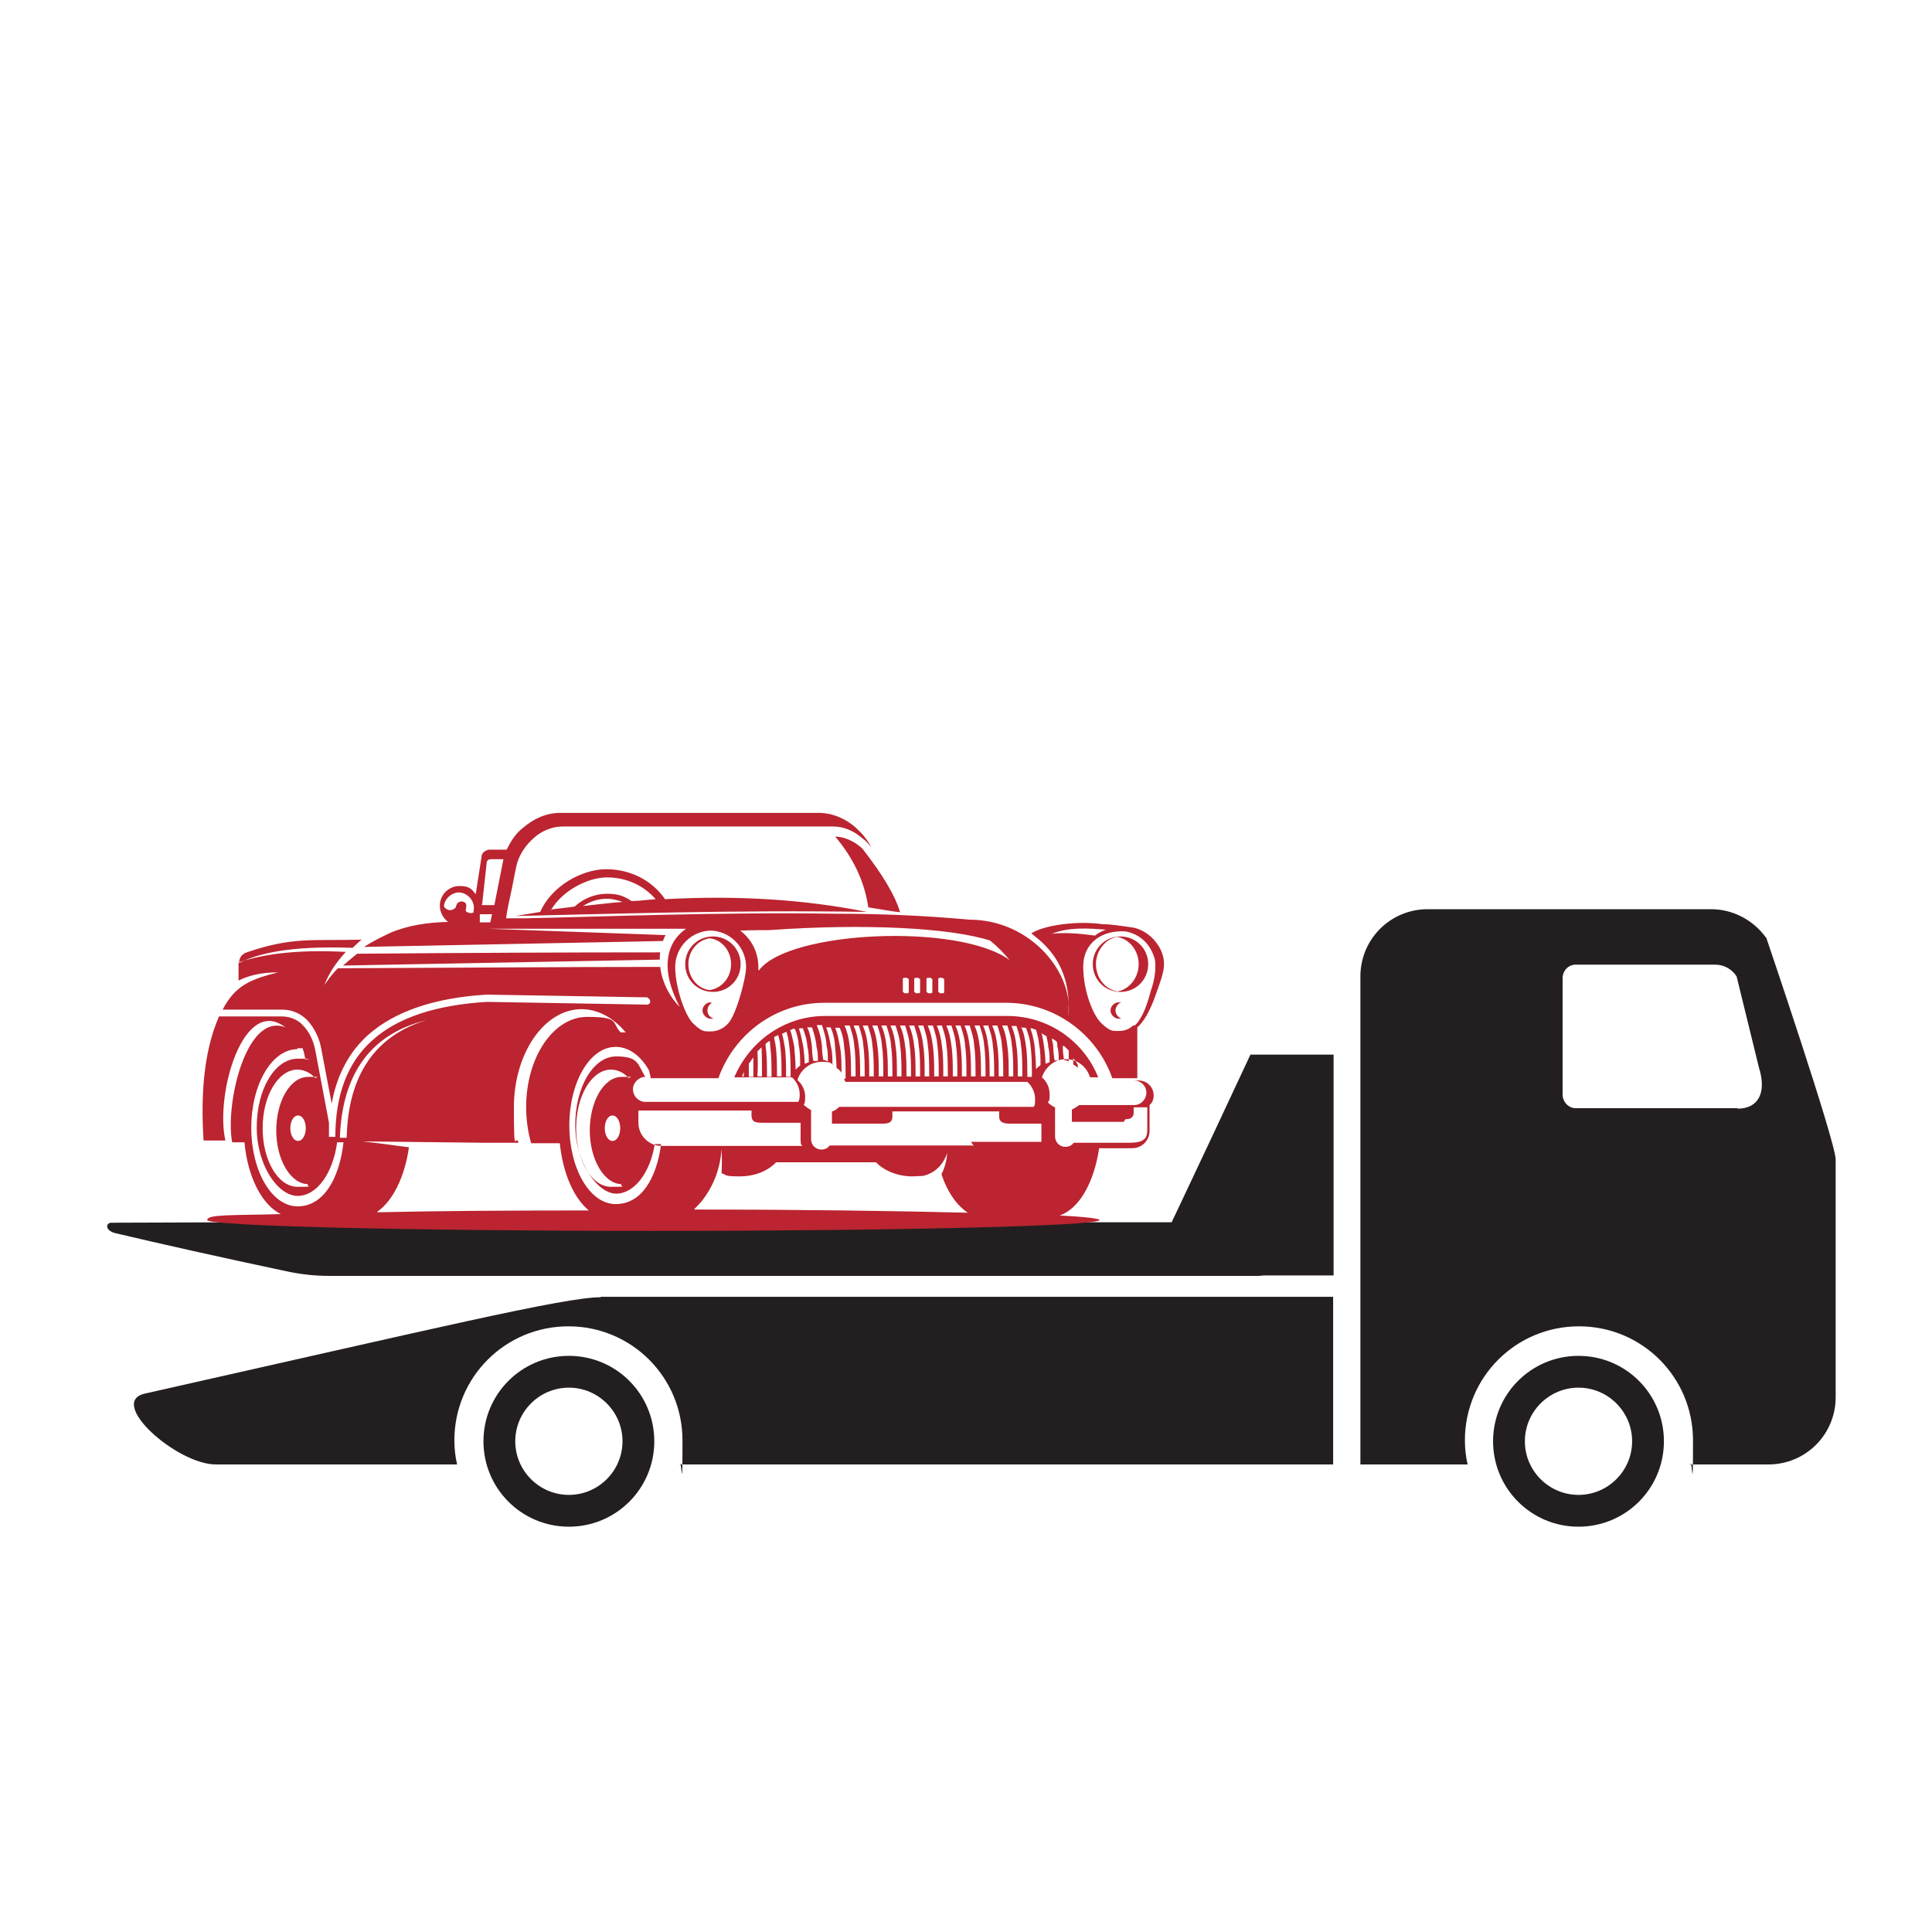 <?xml version="1.0" encoding="UTF-8"?>
<svg id="Ebene_1" data-name="Ebene 1" xmlns="http://www.w3.org/2000/svg" version="1.1" viewBox="0 0 425.2 425.2">
  <defs>
    <style>
      .cls-1 {
        fill: #bb2430;
        fill-rule: evenodd;
      }

      .cls-1, .cls-2 {
        stroke-width: 0px;
      }

      .cls-2 {
        fill: #231f20;
      }
    </style>
  </defs>
  <path class="cls-2" d="M347.4,298.4c-10.4,0-18.8,8.4-18.8,18.8s8.4,18.8,18.8,18.8,18.8-8.4,18.8-18.8-8.4-18.8-18.8-18.8ZM347.4,329c-6.5,0-11.8-5.3-11.8-11.8s5.3-11.8,11.8-11.8,11.8,5.3,11.8,11.8-5.3,11.8-11.8,11.8Z"/>
  <path class="cls-2" d="M125.2,298.4c-10.4,0-18.8,8.4-18.8,18.8s8.4,18.8,18.8,18.8,18.8-8.4,18.8-18.8-8.4-18.8-18.8-18.8ZM125.2,329c-6.5,0-11.8-5.3-11.8-11.8s5.3-11.8,11.8-11.8,11.8,5.3,11.8,11.8-5.3,11.8-11.8,11.8Z"/>
  <g>
    <path class="cls-2" d="M276.7,280.8H72.4c-2.9,0-5.9-.3-8.8-.9-14.7-3.1-28.9-6.3-38.2-8.5-2.4-.6-2.1-2.3-.9-2.3,4.2,0,29.1-.1,29.1-.1h223.2c3.3,0,6,2.8,5.9,6.1-.1,3.2-2.8,5.7-6,5.7h0Z"/>
    <path class="cls-2" d="M293.6,280.7h-41.3s11.6-24.3,22.9-48.6h18.3v48.6h.1Z"/>
  </g>
  <path class="cls-2" d="M132.2,285.5c-8,0-37.1,7-100.3,21.2-8.4,1.9,7,15.6,15.6,15.6h53.1c-.4-1.7-.6-3.5-.6-5.3,0-13.9,11.2-25.1,25.1-25.1s25.1,11.2,25.1,25.1-.2,3.6-.6,5.3h143.8v-36.9h-161.3.1Z"/>
  <path class="cls-2" d="M388.7,206.4c-2.8-3.9-7.3-6.3-12.1-6.3h-62.4c-8.2,0-14.8,6.6-14.8,14.8v107.4h23.6c-.4-1.7-.6-3.5-.6-5.3,0-13.9,11.2-25.1,25.1-25.1s25.1,11.2,25.1,25.1-.2,3.6-.6,5.3h17.2c8.2,0,14.8-6.6,14.8-14.8v-52.3c0-3.9-15.3-48.9-15.3-48.9h0ZM382.4,243.9h-35.6c-1.6,0-2.9-1.4-2.9-3v-25.6c0-1.7,1.3-3,2.9-3h30.7c1.9,0,3.7,1,4.7,2.6l4.9,20c1.8,5.7-.2,9.1-4.7,9.1h0Z"/>
  <path class="cls-1" d="M176.3,252h0c0-.3-.1-.6-.1-.9v-4h-8.2c-1.4,0-2.6,0-2.6-1.6v-1.1h-24.9v2.7c0,2.8,2.3,5.1,5.1,5.1h31c0-.1-.3-.3-.3-.3ZM247.3,246.9h-11.4v-2.7c.6-.3,1.1-.6,1.6-1h12.2c1.4,0,2.6-1.3,2.6-2.7h0c0-1.6-1.3-2.7-2.7-2.7h1c1.8,0,3.3,1.4,3.3,3.3h0c0,.9-.3,1.6-.9,2.1v5.7c0,2.1-1.7,3.8-3.8,3.8h-7.3c-1.1,7.5-4.4,13.4-8.7,14.8,5.7.3,8.8.7,8.8,1,0,1.3-43.9,2.4-98.2,2.4s-98.2-1.1-98.2-2.4,6-1,16.2-1.3c-4.1-2-7.3-8.1-8-15.8h-2.7c-1.6-8.2,3-28.7,11.7-25.3-9.2-7.1-15.5,14.6-13.2,24.9h-4.8c-.6-9.5-.1-19.3,3.4-27.3h13.8c1.8,0,3.6.7,4.7,2,1.4,1.4,2.3,3.4,2.7,5.5l3,15.9v3.1h1.4c0-9.2,2.7-16.4,8.1-21.2,5.5-5,13.9-7.8,25.2-8.5l35.3.6c.4,0,.7-.3.7-.7s-.3-.7-.7-.9l-35.3-.6h0c-11.5.7-20.2,3.7-26,8.8-4.3,3.8-7,9-8.1,15.2l-2.3-12.1c-.4-2.4-1.6-4.7-3.1-6.3-1.4-1.4-3.3-2.3-5.5-2.3h-13.1c2.8-5.4,6.3-6.7,12.2-8.2-3.4,0-6.3.6-8.7,1.8v-4c6.3-2.1,14.1-2.8,23.6-2.3-2.1,2.3-3.8,4.8-4.7,7.3.9-1.3,1.8-2.6,3-3.7,25.7-.1,49.3-.3,70.9-.3.4,3.6,2.4,7,4.3,8.8-4.3-8.1-3.1-14.1,1.4-17.2h-43.6l39.1,1.4c-.3.4-.4.9-.6,1.3l-65.8,1.3c1.7-1.1,3.7-2.1,5.8-3.1,4-1.7,8.4-2.3,12.7-2.4-1.1-.9-1.8-2.1-1.8-3.6,0-2.4,2-4.3,4.3-4.3s2.7.7,3.6,1.8l1.3-8.4c0-.7,1-1.4,1.7-1.4h3.8c.9-1.8,2-3.6,3.6-4.8,2.3-2,5.1-3.3,8.2-3.3h56.9c3,0,6,1.3,8.2,3.3,1.4,1.3,2.6,2.7,3.4,4.4-.6-.9-1.3-1.6-2-2.1-1.8-1.6-4.1-2.6-6.4-2.6h-59.6c-2.3,0-4.7,1-6.4,2.6-1.8,1.6-3.3,3.8-3.8,6.3-.4,1.8-.7,3.7-1.1,5.5-.4,2-.9,3.8-1.1,5.8h4.5c15.1-.3,42.2-1.4,68.1-1,9.8,0,19.6.4,29.3,1.3,13.8,0,23.2,12.1,21.8,21.3,1.1-12.8-7.3-17.3-8.1-18.3,2.8-1.8,10.1-2.8,15.6-2,2,0,4.3.4,6.5.7h0c.1,0,.4.1.6.1,3.4.9,5.7,3.8,6.3,6.4s-.4,4.7-1.7,8.5c-1.3,3.6-2.6,5.8-4,7v11.2h-5.5c-3.4-9.7-12.7-16.6-23.3-16.6h-40.1c-10.8,0-19.9,7-23.3,16.6h-14.9c0-.6-.3-1-.3-1.6-1.8-3.3-4.5-5.3-7.4-5.3-5.7,0-10.2,7.8-10.2,17.3s4.5,17.3,10.2,17.3,9-5.7,10-13.2h-1.4c-1,6.3-4.5,10.9-8.5,10.9s-9-6.7-9-15.1,4-15.1,9-15.1,4.7,1.7,6.4,4.5h0c-1.4,0-2.7,1.3-2.7,2.7h0c0,1.6,1.3,2.8,2.7,2.8h33.7c.3-.6.3-1.1.3-1.7,0-1.4-.7-2.8-1.7-3.7h-12.7c3.3-7.8,10.9-13.5,20-13.5h40.1c9,0,16.8,5.5,20,13.5h-1.8c-.7-2.3-2.8-4-5.3-4s-4.5,1.7-5.3,4c1.1.9,1.7,2.3,1.7,3.7s0,1.3-.4,1.8c.4.4,1,.9,1.6,1.1v6.4c0,1.3,1,2.3,2.3,2.3h0c.7,0,1.4-.3,1.8-.9h12.4c4.1,0,3.8-1.8,3.8-4v-3.8h-3v1.3c0,.7-.6,1.3-1.4,1.3h-.4ZM231.5,205.5c2.7-.3,5.7-.1,9.5.4.7-.6,1.6-1,2.4-1.3-4-.3-8.1-.6-11.9.9h0ZM249.6,225.8c.9-.7,1.4-1.7,2-2.8.6-1.3,1.1-2.8,1.7-5,.9-2.6,1.1-4.7.9-6.7-.9-3.6-3.4-5.7-6.4-6.3h0c-5.1-.4-9.4,2.4-9.4,7.7s2.1,10.7,4,12.5,2.4,1.7,3.8,1.7,2.3-.4,3.3-1.3h.1ZM152.9,266.2c23.3,0,44.4.3,60.1.7-2.4-1.6-4.5-4.5-5.8-8.5.7-1.3,1.1-2.8,1.3-4.7-1,2.8-2.8,4.5-5.4,5.1-.7,0-1.6.1-2.3.1-3.3,0-6.3-1.3-8-3.1h-22c-1.7,1.8-4.5,3.1-8,3.1s-2.8-.3-4-.7c.1-1.7.1-3.6,0-5.3-.3,4.4-1.8,8.2-4.4,11.5h0c-.6.7-1,1.1-1.6,1.7h0ZM83.1,266.8c13.2-.3,29-.4,46.5-.4-3.3-2.7-5.7-8.1-6.4-14.8h-6.3c-.7-2.4-1.1-5.1-1.1-8,0-10.9,6-19.8,13.4-19.8s5.3,1.3,7.4,3.4h1.1c-2.6-3.1-6-5.1-9.7-5.1-8.2,0-14.9,9.7-14.9,21.6s.4,5.4,1,7.8h-7.7l-26.6-.3c3.7.4,7.1.9,10.2,1.3-.9,6.5-3.6,11.9-7,14.2h0ZM106,199.2h2.8l2-10.1h-2.8c-.6,0-.9.4-.9.9l-1,9.1h-.1ZM108.2,201.2h-2.6v1.8c-.1,0,2.3,0,2.3,0l.4-1.8h-.1ZM52.7,211.9c5.4-2.7,13.6-3.7,24.9-3.3.7-.6,1.3-1.3,2-1.8-10.8.3-15.1-.7-25.3,2.8-1.1.4-1.6,1.1-1.7,2.3h.1ZM198.1,200.8c-1.1-3.8-4-8.5-8.2-13.9l-.4-.4c-1.6-1.4-3.6-2.3-5.7-2.4,4,4.7,6.5,10,7.3,15.6,2.8.4,5.1.9,7.3,1.1h-.1ZM179.8,225.8c.6,1.3.9,2.7,1.1,4.4,0,1,.1,2,.3,3.1.3,0,.6.1,1,.3,0-1.3,0-2.4-.3-3.6-.1-1.7-.6-3.1-1-4.4h-1.1ZM185.9,225.8c.6,1.3.9,2.7,1.1,4.4.3,2,.3,4.3.3,6.7h1c0-2.4,0-4.7-.3-6.8-.1-1.7-.6-3.1-1-4.4h-1.1ZM187.9,225.8c.6,1.3.9,2.7,1.1,4.4.3,2,.3,4.3.3,6.7h1c0-2.4,0-4.7-.3-6.8-.1-1.7-.6-3.1-1-4.4h-1.1ZM189.9,225.8c.6,1.3.9,2.7,1.1,4.4.3,2,.3,4.3.3,6.7h1c0-2.4,0-4.7-.3-6.8-.1-1.7-.6-3.1-1-4.4h-1.1ZM192,225.8c.6,1.3.9,2.7,1.1,4.4.3,2,.3,4.3.3,6.7h1c0-2.4,0-4.7-.3-6.8-.1-1.7-.6-3.1-1-4.4h-1.1ZM194,225.8c.6,1.3.9,2.7,1.1,4.4.3,2,.3,4.3.3,6.7h1c0-2.4,0-4.7-.3-6.8-.1-1.7-.6-3.1-1-4.4h-1.1ZM196,225.8c.6,1.3.9,2.7,1.1,4.4.3,2,.3,4.3.3,6.7h1c0-2.4,0-4.7-.3-6.8-.1-1.7-.6-3.1-1-4.4h-1.1ZM198.1,225.8c.6,1.3.9,2.7,1.1,4.4.3,2,.3,4.3.3,6.7h1c0-2.4,0-4.7-.3-6.8-.1-1.7-.6-3.1-1-4.4h-1.1ZM200.1,225.8c.6,1.3.9,2.7,1.1,4.4.3,2,.3,4.3.3,6.7h1c0-2.4,0-4.7-.3-6.8-.1-1.7-.6-3.1-1-4.4h-1.1ZM202.1,225.8c.6,1.3.9,2.7,1.1,4.4.3,2,.3,4.3.3,6.7h1c0-2.4,0-4.7-.3-6.8-.1-1.7-.6-3.1-1-4.4h-1.1ZM204.2,225.8c.6,1.3.9,2.7,1.1,4.4.3,2,.3,4.3.3,6.7h1c0-2.4,0-4.7-.3-6.8-.1-1.7-.6-3.1-1-4.4h-1.1ZM206.2,225.8c.6,1.3.9,2.7,1.1,4.4.3,2,.3,4.3.3,6.7h1c0-2.4,0-4.7-.3-6.8-.1-1.7-.6-3.1-1-4.4h-1.1ZM208.3,225.8c.6,1.3.9,2.7,1.1,4.4.3,2,.3,4.3.3,6.7h1c0-2.4,0-4.7-.3-6.8-.1-1.7-.6-3.1-1-4.4h-1.1ZM210.3,225.8c.6,1.3.9,2.7,1.1,4.4.3,2,.3,4.3.3,6.7h1c0-2.4,0-4.7-.3-6.8-.1-1.7-.6-3.1-1-4.4h-1.1ZM212.3,225.8c.6,1.3.9,2.7,1.1,4.4.3,2,.3,4.3.3,6.7h1c0-2.4,0-4.7-.3-6.8-.1-1.7-.6-3.1-1-4.4h-1.1ZM214.5,225.8c.6,1.3.9,2.7,1.1,4.4.3,2,.3,4.3.3,6.7h1c0-2.4,0-4.7-.3-6.8-.1-1.7-.6-3.1-1-4.4h-1.1ZM216.4,225.8c.6,1.3.9,2.7,1.1,4.4.3,2,.3,4.3.3,6.7h1c0-2.4,0-4.7-.3-6.8-.1-1.7-.6-3.1-1-4.4h-1.1ZM218.4,225.8c.6,1.3.9,2.7,1.1,4.4.3,2,.3,4.3.3,6.7h1c0-2.4,0-4.7-.3-6.8-.1-1.7-.6-3.1-1-4.4h-1.1ZM220.6,225.8c.6,1.3.9,2.7,1.1,4.4.3,2,.3,4.3.3,6.7h1c0-2.4,0-4.7-.3-6.8-.1-1.7-.6-3.1-1-4.4h-1.1ZM222.6,225.8c.6,1.3.9,2.7,1.1,4.4.3,2,.3,4.3.3,6.7h1c0-2.4,0-4.7-.3-6.8-.1-1.6-.6-3.1-1-4.3h-1.1ZM224.7,226c.6,1.1.9,2.7,1.1,4.3.3,2,.3,4.3.3,6.7h1c0-2.4,0-4.7-.3-6.8-.1-1.6-.6-2.8-1-4-.3,0-.7,0-1.1-.1h0ZM226.8,226.4c.4,1.1.7,2.4.9,3.8.1,1.6.3,3.3.3,5.1.3-.3.6-.6,1-.9,0-1.6,0-3-.3-4.4-.1-1.3-.4-2.4-.7-3.4-.4,0-.7-.3-1.1-.3h0ZM229.2,227.3c.3.9.4,2,.6,3.1.1,1.1.3,2.4.3,3.7.3,0,.6-.3.9-.3,0-1.1,0-2.3-.3-3.4,0-.9-.3-1.7-.4-2.4-.4-.1-.7-.4-1.1-.6h.1ZM231.5,228.5c0,.6.3,1.1.3,1.8s.1,2,.3,3.1h.9c0-1.1,0-2.1-.3-3.1,0-.3,0-.7-.1-1-.3-.3-.7-.6-1.1-.7h.1ZM233.9,230.2h0c0,1,.1,2.1.3,3.1.3,0,.6.1,1,.3v-2.4l-1-1h-.3ZM236.2,232.7v1.6c.3.1.7.4,1,.7v-.7c-.3-.4-.6-1-1-1.4h0ZM163.3,236.9h.4v-1c-.1.3-.3.7-.4,1h0ZM164.8,233.9v3.1h1v-4.3c-.3.4-.6.9-.9,1.3h-.1ZM166.7,231.4c.1,1.7.1,3.6,0,5.5h1c0-2.3,0-4.4-.1-6.4l-.9.9h0ZM168.5,229.7v.6c.3,2,.3,4.3.3,6.7h1c0-2.4,0-4.7-.3-6.8,0-.4,0-.7-.1-1.1-.3.1-.6.4-.9.6h0ZM170.4,228.4c0,.6.3,1.3.3,1.8.3,2,.3,4.3.3,6.7h1c0-2.4,0-4.7-.3-6.8,0-.9-.3-1.6-.4-2.3-.3.1-.6.3-.9.4h0ZM172.1,227.5c.3.9.4,1.8.6,2.8.3,2,.3,4.3.3,6.7h1c0-2.4,0-4.7-.3-6.8-.1-1.1-.3-2.1-.6-3.1-.3,0-.6.3-.9.4h-.1ZM173.9,226.7c.4,1,.6,2.3.9,3.6.1,1.6.3,3.3.3,5.1.3-.3.6-.6,1-.9,0-1.6,0-3-.3-4.4-.1-1.4-.4-2.7-.9-3.7-.3,0-.6.1-.9.3h-.1ZM175.8,226.3c.4,1.1.7,2.6,1,4.1.1,1.1.3,2.4.3,3.7.3,0,.6-.3.9-.3,0-1.1,0-2.3-.3-3.4-.1-1.6-.6-3-1-4.1-.3,0-.6,0-1,.1h.1ZM177.6,226c.6,1.1.9,2.7,1.1,4.4,0,1,.1,2,.3,3.1h.9c.3,0,0,0,.1,0,0-1.1,0-2.1-.3-3.1-.1-1.6-.6-3.1-1-4.3h-1.1ZM121.2,200.2c1.7-.3,3.6-.4,5.3-.7,1.8-1.7,4.4-2.8,7.1-2.8s3.8.6,5.4,1.6c1.7,0,3.6-.3,5.3-.4-2.6-3-6.4-4.8-10.7-4.8s-10,3-12.4,7.3h0ZM146.3,197.8c-2.8-4-7.5-6.5-12.9-6.5s-12.1,3.8-14.5,9.4c-1.8.3-3.6.6-5.4.9,18.3-.4,49.1-1.4,77.3-.9-13.5-2.7-28.3-3.7-44.5-2.8h0ZM128.3,199.4c3-.3,5.8-.7,8.7-.9-1.1-.4-2.3-.7-3.4-.7-2,0-3.7.6-5.3,1.6h0ZM156.4,220.6c-1,0-1.8.9-1.8,1.8s.9,1.8,1.8,1.8.6,0,.7,0c-.9-.3-1.4-1-1.4-1.8s.4-1.4,1.1-1.7h-.6.1ZM156.9,206.1c-3.4,0-6.1,2.7-6.1,6.1s2.7,6.1,6.1,6.1,6.1-2.7,6.1-6.1-2.7-6.1-6.1-6.1h0ZM156.2,217.9c2.7-.4,4.7-2.8,4.7-5.7s-2-5.4-4.7-5.7c-2.7.4-4.7,2.8-4.7,5.7s2,5.4,4.7,5.7h0ZM246.2,220.6c-1,0-1.8.9-1.8,1.8s.9,1.8,1.8,1.8.4,0,.6,0c-.7-.3-1.3-1-1.3-1.8s.6-1.6,1.3-1.8h-.6ZM246.6,206.1c-3.4,0-6.1,2.7-6.1,6.1s2.7,6.1,6.1,6.1,6.1-2.7,6.1-6.1-2.7-6.1-6.1-6.1h0ZM245.9,218.2c2.6-.4,4.7-3,4.7-6s-2-5.5-4.7-6c-2.6.4-4.7,3-4.7,6s2,5.5,4.7,6h0ZM75.5,212.5l69.7-1.3c0-.6,0-1,.1-1.6-20.5,0-42.8.1-66.7.3-1.1.9-2.1,1.7-3.1,2.6h0ZM214,252.1h-31.4c-.4.6-1.1.9-1.8.9h0c-1.3,0-2.3-1-2.3-2.3v-6.4c-.6-.3-1.1-.7-1.6-1.1.3-.6.3-1.1.3-1.8,0-1.6-.7-2.8-1.7-3.7.7-2.3,2.8-4,5.3-4s1.8.3,2.7.7c0,0-.1,0-.3-.1,0-1.4,0-2.7-.3-3.8-.3-1.7-.6-3.3-1.1-4.4h1c.6,1.3.9,2.7,1,4.4.1,1.4.3,3,.3,4.5.4.3.9.7,1.1,1.1,0-2,0-3.8-.3-5.5s-.6-3.3-1.1-4.4h1c.6,1.3.9,2.7,1,4.4.3,2,.3,4.4.3,6.8h-.3c0,.3.1.4.3.7h40c1,.9,1.7,2.3,1.7,3.7s0,1.3-.3,1.8h-42.8c-.4.4-1,.9-1.6,1v2.7h10.7c1.4,0,2.6,0,2.6-1.6v-1.1h23.5v1.1c0,1.4,1.1,1.6,2.6,1.6h6.7v4h-15.5l.6.9ZM193.8,201.7h.6-.6ZM65.5,230.9c-5.7,0-10.2,7.8-10.2,17.3s4.5,17.3,10.2,17.3,9.2-6.1,10.1-14.1h-1.4c-.9,6.7-4.4,11.8-8.7,11.8s-9-6.7-9-15.1,4-15.1,9-15.1,1.1,0,1.7.3c-.1-.9-.3-1.7-.6-2.6h-1.3.1ZM65.6,245.5c-1,0-1.7,1.3-1.7,2.8s.7,2.8,1.7,2.8,1.7-1.3,1.7-2.8-.7-2.8-1.7-2.8h0ZM65.5,235.4c-4.3,0-7.7,5.8-7.7,12.9s3.4,12.9,7.7,12.9,1.6-.1,2.3-.6c-3.8,0-7-5.3-7-11.8s3.1-11.8,7-11.8,1.1,0,1.7.4c-1.1-1.3-2.6-2-4.1-2h.1ZM134.8,245.5c-1,0-1.7,1.3-1.7,2.8s.7,2.8,1.7,2.8,1.7-1.3,1.7-2.8-.7-2.8-1.7-2.8h0ZM134.5,235.4c-4.3,0-7.7,5.8-7.7,12.9s3.4,12.9,7.7,12.9,1.6-.1,2.3-.6c-3.8,0-7-5.4-7-11.8s3.1-11.8,7-11.8,1.1,0,1.7.4c-1.1-1.3-2.6-2-4.1-2h.1ZM156.6,204.8c-4.4,0-8,3.6-8,8s2.1,10.7,4,12.5,2.4,1.7,3.8,1.7,2.8-.6,3.8-1.7c1.8-1.8,4-10,4-12.5,0-4.4-3.6-8-8-8h.3ZM167,213.6c6.4-8.8,44.1-10.5,55.2-2.3-1.3-1.6-2.7-3-4.3-4.3-8.7-2.8-27.6-3.8-48.5-2.3-.9,0-3.7,0-6.5.1,2.4,1.8,4,4.7,4,8s0,.4,0,.7h.1ZM199,215.2s-.3,0-.3.3v2.8c.1,0,.3.3.4.3h.6s.3,0,.3-.3v-2.8c-.1,0-.3-.3-.4-.3h-.6ZM206.8,215.2s-.3,0-.3.3v2.8c.1,0,.3.3.4.3h.6s.3,0,.3-.3v-2.8c-.1,0-.3-.3-.4-.3h-.6ZM204.2,215.2s-.3,0-.3.3v2.8c.1,0,.3.3.4.3h.6s.3,0,.3-.3v-2.8c-.1,0-.3-.3-.4-.3h-.6ZM201.5,215.2s-.3,0-.3.3v2.8c.1,0,.3.3.4.3h.6s.3,0,.3-.3v-2.8c-.1,0-.3-.3-.4-.3h-.6ZM76.3,250.4c.3-13.8,6.3-22.5,17.6-25.9-12.2,3-18.6,11.7-19.1,25.9h1.4ZM101.1,196.4c-1.7,0-3.3,1.4-3.4,3.1.7,1,1.6.9,2.1.6.7-.4.4-.4.7-1,.1-.4.6-.7,1.1-.7s.9.3,1,.6v.7h0c0,.6-.4.7.3,1.1.3.1.9.3,1.3,0,0-.3.1-.7.1-1,0-1.8-1.6-3.4-3.4-3.4h.1Z"/>
</svg>